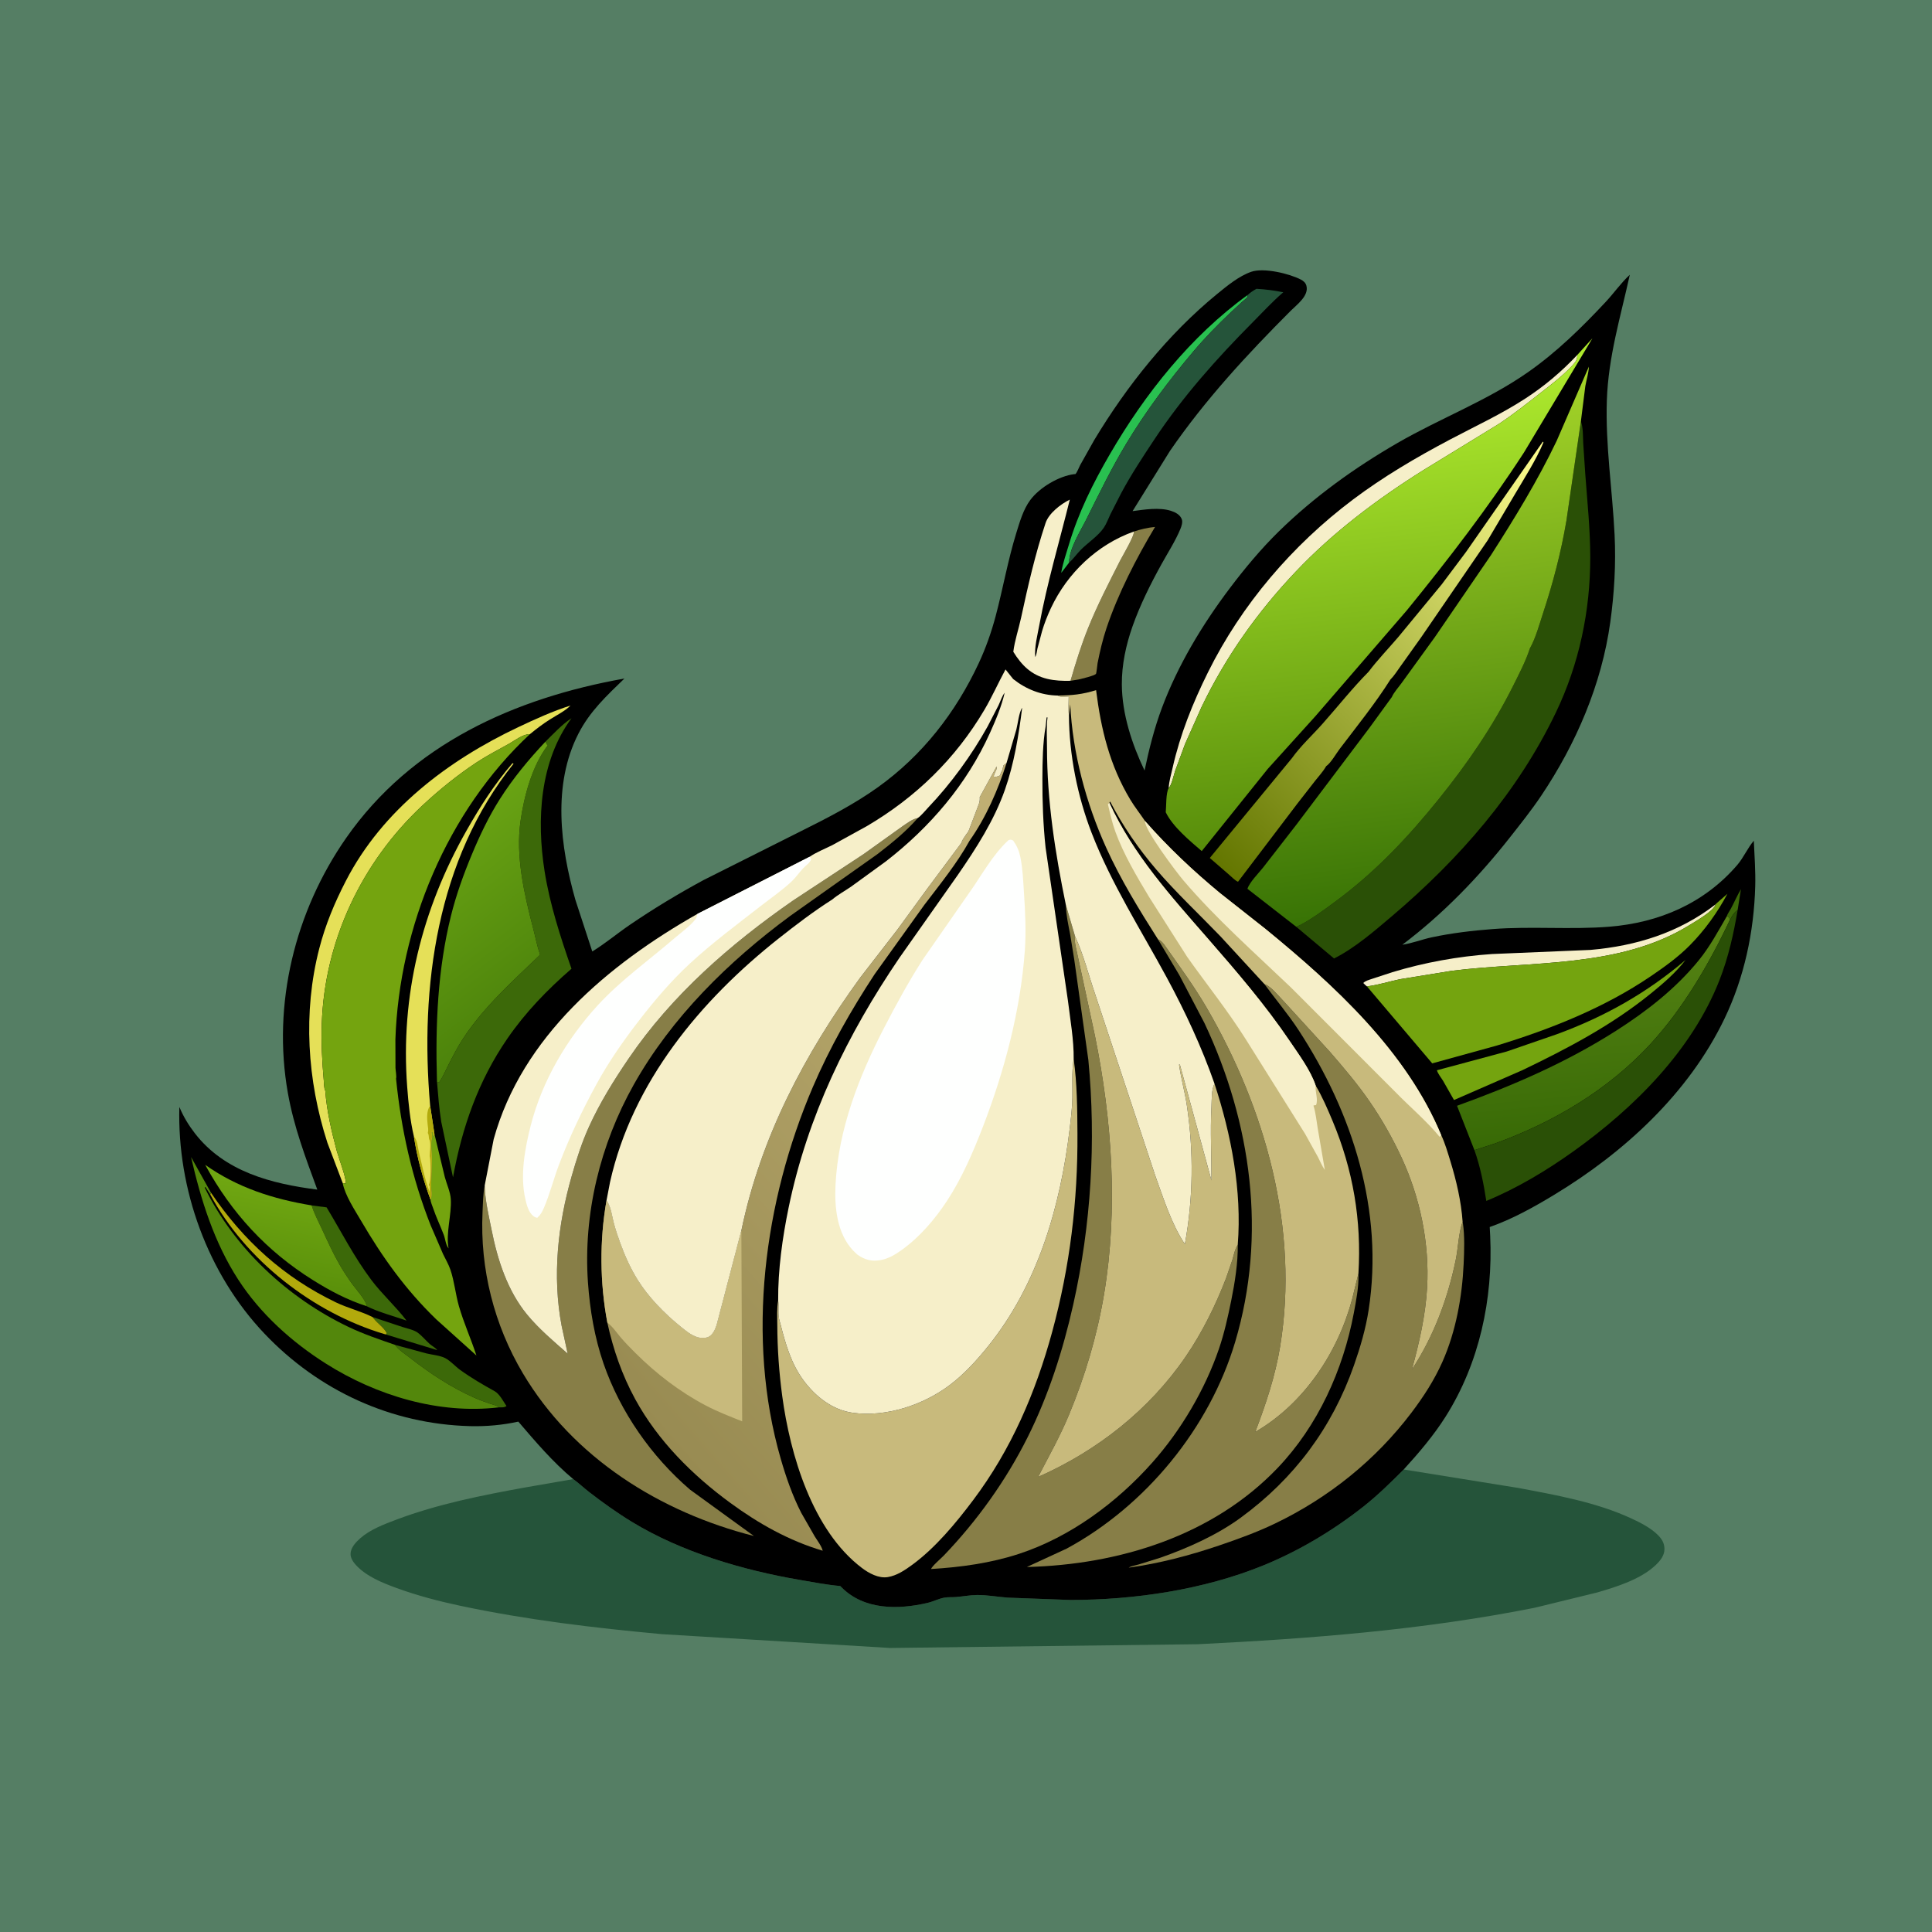 <svg version="1.1" xmlns="http://www.w3.org/2000/svg" style="display: block;" viewBox="0 0 2048 2048" width="1024" height="1024">
<defs>
	<linearGradient id="Gradient1" gradientUnits="userSpaceOnUse" x1="294.628" y1="1363.37" x2="314.337" y2="1259.81">
		<stop class="stop0" offset="0" stop-opacity="1" stop-color="rgb(89,143,10)"/>
		<stop class="stop1" offset="1" stop-opacity="1" stop-color="rgb(112,167,18)"/>
	</linearGradient>
	<linearGradient id="Gradient2" gradientUnits="userSpaceOnUse" x1="1701.75" y1="1203.29" x2="1681.32" y2="985.114">
		<stop class="stop0" offset="0" stop-opacity="1" stop-color="rgb(56,106,6)"/>
		<stop class="stop1" offset="1" stop-opacity="1" stop-color="rgb(88,133,21)"/>
	</linearGradient>
	<linearGradient id="Gradient3" gradientUnits="userSpaceOnUse" x1="1273.33" y1="900.313" x2="1670.64" y2="503.707">
		<stop class="stop0" offset="0" stop-opacity="1" stop-color="rgb(99,118,0)"/>
		<stop class="stop1" offset="1" stop-opacity="1" stop-color="rgb(255,255,145)"/>
	</linearGradient>
	<linearGradient id="Gradient4" gradientUnits="userSpaceOnUse" x1="582.501" y1="1054.95" x2="453.652" y2="884.935">
		<stop class="stop0" offset="0" stop-opacity="1" stop-color="rgb(76,131,11)"/>
		<stop class="stop1" offset="1" stop-opacity="1" stop-color="rgb(106,164,20)"/>
	</linearGradient>
	<linearGradient id="Gradient5" gradientUnits="userSpaceOnUse" x1="667.807" y1="1486.91" x2="1228.4" y2="995.113">
		<stop class="stop0" offset="0" stop-opacity="1" stop-color="rgb(152,139,82)"/>
		<stop class="stop1" offset="1" stop-opacity="1" stop-color="rgb(194,177,117)"/>
	</linearGradient>
	<linearGradient id="Gradient6" gradientUnits="userSpaceOnUse" x1="1541.43" y1="958.919" x2="1469.7" y2="418.299">
		<stop class="stop0" offset="0" stop-opacity="1" stop-color="rgb(56,115,5)"/>
		<stop class="stop1" offset="1" stop-opacity="1" stop-color="rgb(165,213,41)"/>
	</linearGradient>
	<linearGradient id="Gradient7" gradientUnits="userSpaceOnUse" x1="1479.14" y1="874.678" x2="1427.56" y2="418.863">
		<stop class="stop0" offset="0" stop-opacity="1" stop-color="rgb(88,142,11)"/>
		<stop class="stop1" offset="1" stop-opacity="1" stop-color="rgb(173,233,45)"/>
	</linearGradient>
</defs>
<path transform="translate(0,0)" fill="rgb(85,126,100)" d="M -0 -0 L 2048 0 L 2048 2048 L -0 2048 L -0 -0 z"/>
<path transform="translate(0,0)" fill="rgb(37,84,58)" d="M 607.667 1567.91 C 613.443 1572.04 618.769 1577.18 624.426 1581.55 C 639.058 1592.86 654.068 1603.63 669.868 1613.25 C 722.595 1645.36 787.423 1664.45 847.954 1674.78 C 862.084 1677.2 876.412 1679.99 890.693 1681.26 L 891.853 1682.44 C 916.023 1706.84 951.979 1706.39 983.229 1699.14 C 989.185 1697.76 995.076 1694.65 1000.92 1693.59 C 1004.95 1692.85 1009.43 1693.23 1013.54 1692.9 C 1020.79 1692.31 1028.19 1690.88 1035.45 1690.78 C 1046.21 1690.63 1057.46 1692.77 1068.25 1693.56 L 1134.67 1696.04 C 1202.87 1695.98 1276.07 1685.17 1339.4 1659.3 C 1377.32 1643.81 1413.71 1622.02 1445.8 1596.6 C 1460.88 1584.65 1474.4 1571.3 1487.99 1557.71 L 1609.84 1577.35 C 1649.97 1584.92 1692.3 1592.45 1729.56 1609.73 C 1738.77 1614 1749.58 1619.55 1756.86 1626.63 C 1761.45 1631.1 1764.37 1635.51 1764.39 1642.06 C 1764.41 1648.88 1760.02 1654.3 1755.32 1658.83 C 1739.48 1674.08 1713.7 1682.09 1693 1688.11 L 1626.76 1704.31 C 1508.77 1727.78 1389.78 1737.03 1269.79 1742.94 L 943.434 1746.92 L 702 1732.3 C 630.151 1725.7 558.638 1717.21 488 1702.21 C 465.006 1697.33 442.572 1691.46 420.478 1683.4 C 405.346 1677.89 388.377 1671.06 377.268 1658.99 C 374.428 1655.9 371.605 1651.68 371.605 1647.34 C 371.606 1640.75 377.099 1634.85 381.774 1630.72 C 392.392 1621.35 406.924 1615.87 420 1610.94 C 463.828 1594.41 510.854 1585.06 556.841 1576.74 L 607.667 1567.91 z"/>
<path transform="translate(0,0)" fill="rgb(0,0,0)" d="M 607.667 1567.91 C 586.257 1550.13 567.516 1528.1 549.458 1506.98 C 532.84 1510.63 515.434 1512.2 498.426 1511.77 C 414.836 1509.64 337.846 1474.22 280.367 1413.73 C 220.063 1350.27 187.713 1260.36 190.138 1173.43 C 194.349 1183.56 199.933 1192.79 206.658 1201.46 C 238.192 1242.11 287.642 1254.82 336.355 1261.05 C 323.816 1226.94 311.522 1194.55 305.144 1158.58 C 288.449 1064.41 312.614 966.258 366.909 888.332 C 436.222 788.854 545.433 740.038 661.918 719.263 C 643.106 737.499 625.392 753.862 613.207 777.593 C 585.422 831.708 593.921 897.558 609.944 953.913 L 627.84 1008.59 C 641.678 1000.12 654.027 989.678 667.401 980.542 C 692.639 963.303 718.717 947.599 745.572 933.022 L 848.855 881.17 C 876.629 867.352 905.233 852.681 930.5 834.594 C 977.741 800.776 1013.03 755.445 1037.5 703.023 C 1044.94 687.086 1050.94 670.061 1055.45 653.061 C 1063.23 623.726 1068.36 593.985 1077.35 564.903 C 1080.95 553.252 1084.73 540.032 1092.08 530.109 C 1101.95 516.779 1122.47 504.593 1138.87 502.588 C 1139.26 502.541 1139.75 502.718 1140.05 502.459 C 1141.59 501.111 1143.91 495.136 1144.98 493.105 L 1159.99 466.377 C 1194.5 409.037 1238.28 354.099 1290.2 311.641 C 1300.74 303.02 1313.31 292.658 1326.32 288.12 C 1339.52 283.513 1366.7 289.954 1379.06 296.408 C 1381.8 297.838 1384.02 299.814 1384.84 302.868 C 1387.71 313.545 1374.83 322.814 1368.09 329.56 C 1321.73 376.016 1277.47 423.839 1240.17 478.06 L 1200.58 541.805 C 1213.17 540.139 1228.9 537.559 1241.25 541.5 C 1245.83 542.963 1250.74 545.476 1252.66 550.189 C 1253.96 553.4 1252.51 557.689 1251.28 560.671 C 1246 573.481 1237.97 585.838 1231.27 597.98 C 1219.61 619.072 1208.52 641.267 1200.5 664.013 C 1193.6 683.56 1189.06 704.672 1189.19 725.5 C 1189.38 756.86 1199.88 788.759 1213.27 816.794 C 1218.08 794.023 1223.62 771.921 1231.8 750.073 C 1248.72 704.924 1274.51 662.162 1303.46 623.767 C 1319.41 602.609 1336.88 581.616 1355.85 563.08 C 1393.26 526.52 1436.13 495.738 1481.35 469.609 C 1527.07 443.196 1576.46 424.84 1619.93 394.4 C 1650.37 373.086 1676.87 347.052 1702.17 319.983 C 1710.92 310.617 1718.22 299.97 1727.66 291.281 C 1717.82 335.966 1704.89 378.152 1703.33 424.28 C 1701.72 472.191 1709.21 519.331 1711.54 567.01 C 1713.04 597.938 1711.22 628.846 1706.97 659.5 C 1697.84 725.442 1670.75 788.357 1633.75 843.5 C 1623.47 858.831 1611.71 873.548 1600.29 888.048 C 1567.12 930.177 1529.41 969.125 1486.53 1001.46 C 1496.81 999.96 1507.45 995.786 1517.78 993.586 C 1538.9 989.085 1560.66 986.521 1582.18 984.856 C 1623.38 981.669 1664.93 985.64 1705.93 982.348 C 1758.64 978.117 1806.56 957.647 1841.56 916.914 C 1848.33 909.023 1852.35 899.151 1859.11 891.205 C 1859.84 907.265 1861.06 923.523 1860.61 939.598 C 1859.24 988.038 1849.03 1036.15 1827.96 1079.97 C 1789.88 1159.17 1721.51 1221.85 1647.21 1266.72 C 1625.57 1279.79 1603.05 1292.33 1579.16 1300.7 L 1579.67 1310.32 C 1582.69 1377.01 1568.32 1444.87 1532.36 1501.74 C 1519.74 1521.7 1503.9 1540.3 1487.99 1557.71 C 1474.4 1571.3 1460.88 1584.65 1445.8 1596.6 C 1413.71 1622.02 1377.32 1643.81 1339.4 1659.3 C 1276.07 1685.17 1202.87 1695.98 1134.67 1696.04 L 1068.25 1693.56 C 1057.46 1692.77 1046.21 1690.63 1035.45 1690.78 C 1028.19 1690.88 1020.79 1692.31 1013.54 1692.9 C 1009.43 1693.23 1004.95 1692.85 1000.92 1693.59 C 995.076 1694.65 989.185 1697.76 983.229 1699.14 C 951.979 1706.39 916.023 1706.84 891.853 1682.44 L 890.693 1681.26 C 876.412 1679.99 862.084 1677.2 847.954 1674.78 C 787.423 1664.45 722.595 1645.36 669.868 1613.25 C 654.068 1603.63 639.058 1592.86 624.426 1581.55 C 618.769 1577.18 613.443 1572.04 607.667 1567.91 z"/>
<path transform="translate(0,0)" fill="rgb(60,105,9)" d="M 1830.62 971.031 C 1830.71 969.619 1833.83 965.022 1834.62 963.544 C 1838.34 956.633 1841.49 949.276 1845.48 942.549 L 1842.01 964.425 C 1837.94 967.615 1836.27 970.469 1834.01 975 L 1833.79 975.03 C 1832.8 972.476 1833.04 972.203 1830.62 971.031 z"/>
<path transform="translate(0,0)" fill="rgb(60,105,9)" d="M 394.888 1396.12 L 426.663 1406.68 C 431.442 1408.23 438.512 1409.62 442.581 1412.53 C 447.239 1415.86 451.209 1420.81 455.5 1424.66 C 457.509 1426.46 462.151 1429.04 463.456 1431.17 L 409.134 1414.64 L 409.921 1412.95 C 406.473 1406.84 400.39 1402.95 396.023 1397.55 L 394.888 1396.12 z"/>
<path transform="translate(0,0)" fill="rgb(116,164,15)" d="M 456.396 1271.76 L 456.521 1271.46 C 458.382 1267.94 457.062 1261.37 457.055 1257.31 L 457.806 1228 C 457.847 1221.66 456.322 1212.71 457.83 1206.72 C 458.228 1205.14 458.325 1205.79 458.026 1204.26 C 457.719 1202.68 457.585 1201.26 457.492 1199.65 L 458.75 1200.49 L 459.326 1204.97 L 460.571 1202.28 L 471.5 1247.68 C 473.455 1255.07 477.43 1263.61 477.867 1271.19 C 478.829 1287.89 472.437 1307.08 475.5 1323.34 C 472.494 1319.79 472.099 1313.45 470.418 1309.02 C 466.787 1299.43 462.317 1290.24 459.045 1280.5 C 458.29 1278.25 456.407 1274.04 456.396 1271.76 z"/>
<path transform="translate(0,0)" fill="rgb(178,170,12)" d="M 223.796 1264.53 C 257.906 1315.03 300.939 1354.07 356.039 1380.55 C 368.599 1386.58 382.652 1389.96 394.888 1396.12 L 396.023 1397.55 C 400.39 1402.95 406.473 1406.84 409.921 1412.95 L 409.134 1414.64 L 407.147 1414.07 C 332.035 1391.59 260.162 1335.8 222.836 1266.14 L 223.796 1264.53 z"/>
<path transform="translate(0,0)" fill="rgb(60,105,9)" d="M 418.781 1425.63 L 451.974 1434.66 C 458.006 1436.13 466.716 1436.87 472.121 1439.74 C 477.642 1442.67 482.6 1448.44 487.76 1452.16 C 499.283 1460.48 511.905 1467.87 524.35 1474.73 C 529.511 1477.57 533.656 1485.65 536.897 1490.5 C 534.211 1492.27 532.107 1491.8 528.933 1491.85 C 526.677 1489.77 522.908 1489.13 520 1488.16 C 514.151 1486.21 508.368 1484.07 502.731 1481.57 C 477.769 1470.48 455.75 1455.83 434.278 1439.09 C 428.977 1434.96 422.689 1431.15 418.781 1425.63 z"/>
<path transform="translate(0,0)" fill="rgb(60,105,9)" d="M 330.339 1277.78 L 346.221 1279.87 C 361.95 1305.9 375.279 1332.41 393.69 1356.87 C 405.172 1372.12 419.559 1384.89 430.973 1399.92 C 417.336 1395.06 401.512 1391.08 388.676 1384.62 C 388.313 1378.52 377.233 1366.44 373.465 1361.25 C 368.615 1354.58 364.08 1347.67 359.947 1340.52 C 352.917 1328.36 347.203 1315.68 341.306 1302.96 C 337.516 1294.78 332.999 1286.35 330.339 1277.78 z"/>
<path transform="translate(0,0)" fill="rgb(41,192,80)" d="M 1322.62 312.66 C 1322.44 313.454 1322.46 314.317 1322.09 315.041 C 1321.44 316.296 1318.1 318.647 1316.98 319.677 L 1304.51 331.224 C 1290.69 344.307 1277.32 358.003 1265.03 372.534 C 1239.08 403.218 1214.34 436.266 1193.62 470.742 C 1178.14 496.499 1164.98 523.586 1151.6 550.463 C 1145.26 563.184 1133.25 581.774 1133.34 596.319 L 1124.99 607.224 L 1125.15 606.041 C 1126.78 596.619 1130.18 587.018 1132.91 577.827 C 1143.16 543.362 1158.55 512.362 1176.56 481.375 C 1213.69 417.482 1262.32 356.227 1322.62 312.66 z"/>
<path transform="translate(0,0)" fill="rgb(135,126,71)" d="M 1201.89 563.465 C 1209.04 561.086 1216.89 559.268 1224.4 558.569 C 1204.57 591.678 1185.07 629.441 1172.85 666.064 C 1168.87 677.993 1165.9 690.611 1163.48 702.944 C 1163.19 704.426 1162.34 713.666 1161.76 714.325 C 1159.91 716.445 1146.69 719.441 1143.39 720.265 L 1134.8 721.674 C 1140.37 702.394 1146.14 683.747 1153.7 665.102 C 1163.44 641.063 1175.59 617.553 1187.29 594.426 C 1189.56 589.946 1203 567.386 1201.89 563.465 z"/>
<path transform="translate(0,0)" fill="rgb(246,239,201)" d="M 1818.61 958.656 C 1816.95 965.574 1796.89 976.969 1790.28 981.037 C 1716.18 1026.59 1622.33 1018.6 1539 1029.09 L 1484.22 1037.96 C 1472.66 1040.4 1460.66 1044.21 1448.99 1045.6 C 1447.52 1044.47 1446.4 1043.34 1445.13 1042 C 1447.64 1039.57 1450.92 1038.86 1454.17 1037.7 L 1476.02 1030.54 C 1510.22 1020.2 1545.8 1013.77 1581.44 1011.32 L 1686 1006.94 C 1734.71 1002.69 1779.58 988.715 1818.61 958.656 z"/>
<path transform="translate(0,0)" fill="rgb(116,164,15)" d="M 1597.32 1114.6 L 1650.3 1096.32 C 1701.02 1077.71 1745.49 1052.71 1786.73 1017.63 C 1776.51 1031.04 1762.89 1042.68 1749.85 1053.25 C 1708.29 1086.93 1661.76 1111.38 1613.79 1134.44 L 1541.3 1166.07 L 1529.56 1145.46 C 1527.43 1142.05 1524.33 1138.31 1523.17 1134.53 L 1597.32 1114.6 z"/>
<path transform="translate(0,0)" fill="rgb(229,224,88)" d="M 438.774 1204.8 C 434.709 1187.59 432.946 1169.53 431.624 1151.91 C 424.383 1055.42 447.155 964.037 494.647 880.236 C 509.023 854.871 524.202 831.208 543.255 809.033 L 544.438 809.5 C 462.988 910.933 444.942 1045.98 455.979 1172.11 L 460.571 1202.28 L 459.326 1204.97 L 458.75 1200.49 L 457.492 1199.65 C 457.585 1201.26 457.719 1202.68 458.026 1204.26 C 458.325 1205.79 458.228 1205.14 457.83 1206.72 C 456.322 1212.71 457.847 1221.66 457.806 1228 L 457.055 1257.31 C 457.062 1261.37 458.382 1267.94 456.521 1271.46 L 456.396 1271.76 C 448.716 1250.97 442.019 1226.77 438.774 1204.8 z"/>
<path transform="translate(0,0)" fill="rgb(178,170,12)" d="M 455.979 1172.11 L 460.571 1202.28 L 459.326 1204.97 L 458.75 1200.49 L 457.492 1199.65 C 457.585 1201.26 457.719 1202.68 458.026 1204.26 C 458.325 1205.79 458.228 1205.14 457.83 1206.72 C 456.322 1212.71 457.847 1221.66 457.806 1228 L 457.055 1257.31 C 457.062 1261.37 458.382 1267.94 456.521 1271.46 L 456.396 1271.76 C 448.716 1250.97 442.019 1226.77 438.774 1204.8 C 442.684 1208.9 442.77 1216.42 444.153 1221.84 C 447.559 1235.2 450.317 1250.81 455.5 1263.51 L 455.51 1257.5 L 454.51 1256 C 457.072 1252.14 456.573 1231.93 455.737 1226.81 L 455.51 1225.5 C 455.51 1220.58 456.848 1213.83 455.51 1209 L 454.826 1207.34 C 454.388 1205.46 454.755 1203.92 453.99 1202.01 L 453.51 1201 C 454.362 1197.65 453.68 1195.31 453.313 1192 C 452.637 1185.88 451.968 1177.13 455.979 1172.11 z"/>
<path transform="translate(0,0)" fill="url(#Gradient1)" d="M 388.676 1384.62 C 368.043 1377.97 350.073 1368.44 331.789 1357 C 282.564 1326.2 245.369 1285.83 217.524 1234.78 C 251.736 1258.95 289.374 1270.97 330.339 1277.78 C 332.999 1286.35 337.516 1294.78 341.306 1302.96 C 347.203 1315.68 352.917 1328.36 359.947 1340.52 C 364.08 1347.67 368.615 1354.58 373.465 1361.25 C 377.233 1366.44 388.313 1378.52 388.676 1384.62 z"/>
<path transform="translate(0,0)" fill="rgb(246,239,201)" d="M 1671.95 376.304 C 1672.23 381.321 1669.85 384.084 1666.46 387.758 C 1656.86 398.187 1643.85 408.045 1632.62 416.794 C 1618.19 428.029 1603.8 439.54 1588.5 449.57 L 1508.37 498.65 C 1459.53 529.31 1413.09 564.224 1373.34 606.178 C 1332.79 648.988 1299.35 696.111 1273.8 749.26 L 1256.27 788.505 L 1245.76 816.967 C 1244.25 821.4 1242.13 832.249 1238.85 835.301 C 1239.24 828.312 1241.46 820.802 1243 813.961 C 1250.95 778.603 1264.4 745.166 1280.44 712.792 C 1316.1 640.832 1369.99 577.871 1434.11 529.63 C 1466.42 505.317 1501.21 484.892 1536.92 466.008 C 1563.73 451.827 1591.34 439.089 1616.83 422.526 C 1637.32 409.206 1655.21 394.026 1671.95 376.304 z"/>
<path transform="translate(0,0)" fill="rgb(37,84,58)" d="M 1322.62 312.66 C 1325.52 309.964 1328.44 308.087 1331.89 306.162 C 1341.71 306.713 1350.72 307.864 1360.34 309.833 L 1359.38 310.65 C 1348.41 320.17 1338.35 331.119 1328.11 341.424 C 1290.04 379.737 1253.8 420.349 1223.91 465.472 C 1211.59 484.075 1199.12 502.922 1188.58 522.601 L 1177.15 545 C 1174.87 549.721 1172.95 555.174 1170.02 559.5 C 1164.17 568.137 1153.04 575.383 1145.59 582.936 C 1141.43 587.161 1137.79 592.52 1133.34 596.319 C 1133.25 581.774 1145.26 563.184 1151.6 550.463 C 1164.98 523.586 1178.14 496.499 1193.62 470.742 C 1214.34 436.266 1239.08 403.218 1265.03 372.534 C 1277.32 358.003 1290.69 344.307 1304.51 331.224 L 1316.98 319.677 C 1318.1 318.647 1321.44 316.296 1322.09 315.041 C 1322.46 314.317 1322.44 313.454 1322.62 312.66 z"/>
<path transform="translate(0,0)" fill="rgb(229,224,88)" d="M 363.263 1254.09 L 347.045 1211.32 C 325.674 1145.28 320.993 1073.12 338.405 1005.58 C 344.964 980.129 354.703 956.891 366.717 933.623 C 405.457 858.594 474.695 806.124 549.714 770.649 C 567.563 762.209 585.981 753.836 604.806 747.871 C 598.954 753.801 589.928 758.181 582.87 762.675 C 575.438 767.406 568.544 772.661 561.726 778.231 C 554.633 777.98 545.879 784.852 539.67 788.36 C 528.35 794.755 516.721 800.638 505.832 807.779 C 485.522 821.098 465.593 837.218 447.832 853.804 C 383.582 913.8 344.007 997.125 341.1 1085.27 C 340.444 1105.14 341.374 1124.68 343.148 1144.46 C 343.366 1146.89 343.491 1154.67 344.782 1156.11 C 346.359 1177.57 351.527 1199.68 357.105 1220.44 C 358.793 1226.73 367.481 1249.62 366.5 1254.64 L 363.263 1254.09 z"/>
<path transform="translate(0,0)" fill="rgb(246,239,201)" d="M 1134.8 721.674 C 1126.8 721.925 1117.95 721.506 1110.16 719.633 C 1093.23 715.564 1082.92 705.127 1074.15 690.902 C 1075.66 678.757 1079.76 667.034 1082.34 655.08 C 1089.7 620.985 1097.32 587.593 1108.34 554.446 C 1111.81 544.02 1124.43 534.345 1134.04 529.613 C 1123.01 574.181 1110.01 617.646 1101.66 662.929 C 1099.73 673.403 1096.41 685.916 1097.39 696.5 C 1098.81 694.161 1099.13 690.124 1099.76 687.406 L 1104.56 669.289 C 1107.02 660.915 1110.36 652.417 1114.07 644.52 C 1131.53 607.377 1163.1 577.252 1201.89 563.465 C 1203 567.386 1189.56 589.946 1187.29 594.426 C 1175.59 617.553 1163.44 641.063 1153.7 665.102 C 1146.14 683.747 1140.37 702.394 1134.8 721.674 z"/>
<path transform="translate(0,0)" fill="url(#Gradient2)" d="M 1830.62 971.031 C 1833.04 972.203 1832.8 972.476 1833.79 975.03 C 1812.12 1021.23 1784.23 1068.94 1749.59 1106.63 C 1704.89 1155.27 1646.5 1189.79 1584.78 1212.13 L 1562.94 1219.18 L 1544.51 1172.17 C 1603.45 1150.87 1659.99 1126.54 1712.96 1092.74 C 1745.49 1071.98 1776.06 1048.22 1800.59 1018.18 C 1812.45 1003.64 1821.24 987.205 1830.62 971.031 z"/>
<path transform="translate(0,0)" fill="url(#Gradient3)" d="M 1450.74 712.106 C 1460.34 699.384 1471.6 687.737 1481.97 675.61 L 1528.4 619.321 L 1554.23 584.849 L 1635.5 468.139 L 1636.11 469 C 1628.21 487.908 1616.08 506.488 1605.7 524.18 L 1576.96 572.797 L 1506.63 675.356 L 1484.59 706.297 C 1481.21 710.927 1477.88 716.376 1473.84 720.412 C 1457.73 745.851 1438.37 769.843 1420.17 793.821 C 1416.55 798.59 1410.57 809.049 1405.79 812.185 C 1402.72 817.627 1398.04 822.686 1394.16 827.607 L 1375.14 852.019 L 1312.35 934.706 C 1309.13 933.344 1305.88 929.807 1303.18 927.508 L 1282.42 909.499 L 1369.48 803.71 C 1378.59 790.893 1391.45 779.063 1401.96 767.222 C 1418.13 748.982 1433.61 729.412 1450.74 712.106 z"/>
<path transform="translate(0,0)" fill="rgb(83,135,12)" d="M 528.933 1491.85 C 465.228 1499.43 399.109 1479.38 345.594 1445.56 C 309.283 1422.61 276.03 1392.69 252.559 1356.48 C 227.019 1317.07 212.885 1271.94 202.548 1226.55 L 223.796 1264.53 L 222.836 1266.14 L 217.662 1258.14 L 217.071 1259 C 248.423 1323.27 305.295 1375.97 369.495 1406.63 C 385.485 1414.26 402.067 1419.85 418.781 1425.63 C 422.689 1431.15 428.977 1434.96 434.278 1439.09 C 455.75 1455.83 477.769 1470.48 502.731 1481.57 C 508.368 1484.07 514.151 1486.21 520 1488.16 C 522.908 1489.13 526.677 1489.77 528.933 1491.85 z"/>
<path transform="translate(0,0)" fill="rgb(42,80,6)" d="M 1833.79 975.03 L 1834.01 975 C 1836.27 970.469 1837.94 967.615 1842.01 964.425 C 1837.8 989.748 1832.09 1015.16 1822.68 1039.11 C 1793.47 1113.46 1732.33 1174.31 1668.46 1220.06 C 1639.69 1240.66 1608.29 1259.54 1575.54 1273.06 C 1572.76 1254.88 1569.12 1236.54 1562.94 1219.18 L 1584.78 1212.13 C 1646.5 1189.79 1704.89 1155.27 1749.59 1106.63 C 1784.23 1068.94 1812.12 1021.23 1833.79 975.03 z"/>
<path transform="translate(0,0)" fill="rgb(60,105,9)" d="M 578.169 786.214 C 586.461 778.047 596.06 767.64 605.801 761.375 C 572.137 807.009 568.663 869.085 577.279 923.5 C 582.868 958.798 594.093 993.235 605.797 1026.89 C 580.215 1049.12 557.082 1072.97 537.8 1100.99 C 507.102 1145.61 489.746 1195.13 480.209 1248.07 L 467.759 1189.27 C 465.48 1175.24 464.46 1161.04 463.242 1146.89 L 463.929 1146.89 L 465.5 1147.25 C 469.229 1142.16 471.662 1136.16 474.5 1130.54 C 479.684 1120.28 484.941 1109.97 491.262 1100.35 C 513.122 1067.09 543.979 1039.52 572.518 1012.09 C 569.322 1002.67 567.397 992.617 564.884 982.979 C 555.633 947.489 546.538 907.571 551.716 870.727 C 555.453 844.131 564.065 811.766 580.573 790.139 C 579.259 788.644 579.689 789.325 578.787 787.511 L 578.169 786.214 z"/>
<path transform="translate(0,0)" fill="url(#Gradient4)" d="M 578.169 786.214 L 578.787 787.511 C 579.689 789.325 579.259 788.644 580.573 790.139 C 564.065 811.766 555.453 844.131 551.716 870.727 C 546.538 907.571 555.633 947.489 564.884 982.979 C 567.397 992.617 569.322 1002.67 572.518 1012.09 C 543.979 1039.52 513.122 1067.09 491.262 1100.35 C 484.941 1109.97 479.684 1120.28 474.5 1130.54 C 471.662 1136.16 469.229 1142.16 465.5 1147.25 L 463.929 1146.89 L 463.242 1146.89 L 463.155 1144.16 C 461.465 1086.19 463.991 1027.51 477.994 971 C 483.561 948.535 491.379 926.875 500.283 905.545 C 508.644 885.515 518.053 865.699 529.687 847.341 C 543.729 825.184 560.216 805.279 578.169 786.214 z"/>
<path transform="translate(0,0)" fill="rgb(116,164,15)" d="M 1818.61 958.656 L 1819.74 957.435 L 1831.12 947.491 C 1820.73 967.088 1807.09 986.045 1791.5 1001.85 C 1778.99 1014.52 1764.6 1024.86 1749.92 1034.83 C 1700.56 1068.35 1643.79 1090.9 1586.96 1108.26 L 1518.23 1127.22 L 1448.99 1045.6 C 1460.66 1044.21 1472.66 1040.4 1484.22 1037.96 L 1539 1029.09 C 1622.33 1018.6 1716.18 1026.59 1790.28 981.037 C 1796.89 976.969 1816.95 965.574 1818.61 958.656 z"/>
<path transform="translate(0,0)" fill="rgb(42,80,6)" d="M 1621.72 687.413 C 1627.94 676.367 1631.85 661.648 1635.83 649.584 C 1646.31 617.815 1654.81 585.205 1660.42 552.213 L 1675.82 446.521 C 1678.34 453.704 1677.89 462.431 1678.29 469.985 L 1680.45 502.5 C 1682.6 531.611 1685.71 561.336 1685.75 590.5 C 1685.82 647.489 1673.99 703.814 1649.3 755.275 C 1608.66 840.016 1546.84 910.542 1475.67 971.031 C 1457.19 986.736 1435.92 1005.14 1414.14 1016.03 L 1374.07 982.433 L 1379 980.209 C 1391.7 973.423 1403.52 964.527 1415.1 956.013 C 1457.62 924.729 1492.52 887.639 1525.5 846.652 C 1555.48 809.398 1582.52 770.026 1603.91 727.18 C 1610.29 714.4 1617.31 700.991 1621.72 687.413 z"/>
<path transform="translate(0,0)" fill="rgb(135,126,71)" d="M 513.835 1256.48 L 513.935 1260.44 C 514.703 1274.46 518.324 1289.72 521.056 1303.54 C 527.325 1335.24 537.821 1368 558.619 1393.36 C 571.112 1408.6 586.984 1421.96 601.773 1434.95 L 595.353 1405.46 C 585.342 1352.63 591.304 1298.32 605.943 1247 C 611.05 1229.1 616.665 1211.32 624.377 1194.34 C 635.959 1168.86 650.667 1145.22 666.388 1122.12 C 712.224 1054.76 774.214 1000.74 840.805 954.5 L 915.441 905.415 L 958 874.954 C 962.762 871.872 967.157 868.265 972.831 867.187 C 960.51 881.469 945.163 893.784 930.312 905.272 L 837.716 970.858 C 772.34 1019.06 711.91 1078.46 671.805 1149.78 C 636.191 1213.12 618.127 1286.93 623.266 1359.63 C 625.314 1388.61 630.297 1418.01 639.8 1445.51 C 657.427 1496.53 690.596 1544.07 731.521 1579.12 L 799.18 1628.23 C 699.77 1603.02 607.534 1545.34 554.326 1455.87 C 523.734 1404.42 508.736 1345 511.5 1285.16 C 511.935 1275.75 512.019 1265.71 513.835 1256.48 z"/>
<path transform="translate(0,0)" fill="rgb(135,126,71)" d="M 1129.88 959.39 L 1139.67 992.753 C 1138.68 999.081 1140.6 1004.37 1141.81 1010.47 L 1148.84 1042.96 L 1160.69 1098 C 1178.79 1187.18 1185.39 1281.84 1170.32 1372.04 C 1163.02 1415.74 1150.14 1459.02 1133.1 1499.91 C 1123.57 1522.79 1111.8 1543.73 1100.4 1565.64 C 1163.11 1537.94 1218.38 1494.51 1257.18 1437.63 C 1274.57 1412.14 1288.62 1383.65 1299.71 1354.86 L 1306.4 1335.4 C 1308.04 1329.86 1308.93 1324.41 1312.07 1319.46 C 1312.33 1338.85 1309 1359.54 1305.18 1378.46 C 1301.68 1395.74 1297.82 1413.2 1292.11 1429.9 C 1277.39 1472.97 1251.89 1516.13 1221.64 1550.21 C 1183.83 1592.83 1134.45 1629.39 1080.02 1647.2 C 1050.08 1656.99 1018.4 1661.34 987.053 1663.22 C 987.514 1660.52 997.84 1651.68 1000.2 1649.22 C 1035.78 1612.14 1066.35 1569.49 1089.34 1523.51 C 1111.54 1479.13 1126.86 1431.12 1137.7 1382.79 C 1156.64 1298.32 1161.97 1209.89 1153.71 1123.7 L 1138.72 1017 L 1134.37 990.299 C 1132.38 979.836 1130.11 970.086 1129.88 959.39 z"/>
<path transform="translate(0,0)" fill="rgb(135,126,71)" d="M 1340.29 1043.13 C 1347.68 1045.84 1354.56 1055.07 1360.09 1060.64 L 1409.59 1114.77 C 1424.59 1132.08 1439.12 1149.12 1452.12 1168.05 C 1464.94 1186.69 1476 1206.23 1485.55 1226.75 C 1505.37 1269.34 1515.46 1317.92 1512.8 1364.88 C 1511.13 1394.31 1504.44 1423.45 1496.65 1451.79 C 1519.74 1416.57 1534.5 1377.08 1543.05 1336 C 1545.79 1322.83 1546 1307.55 1550.43 1295.04 L 1550.74 1296.65 C 1552.74 1310.24 1552.15 1326.17 1551.52 1339.89 C 1549.93 1374.73 1543.29 1411.42 1529.09 1443.44 C 1520.39 1463.05 1508.95 1480.68 1496.03 1497.73 C 1457.97 1547.93 1408.46 1587.63 1351.69 1614.95 C 1332.5 1624.19 1312.31 1631.48 1292.15 1638.33 C 1261.53 1648.73 1228.53 1657.44 1196.45 1661.79 C 1198.95 1660.05 1204.04 1659.27 1207.06 1658.39 L 1230.16 1651.19 C 1259.23 1640.98 1290.12 1627.15 1315 1608.97 C 1371.91 1567.39 1412.06 1513.53 1435.33 1447.12 C 1441.98 1428.11 1447.76 1408.47 1450.83 1388.52 C 1467.01 1283.49 1433.89 1179.8 1376.63 1092.09 C 1365.4 1074.88 1352.37 1059.65 1340.29 1043.13 z"/>
<path transform="translate(0,0)" fill="rgb(135,126,71)" d="M 1227.52 995.731 C 1231.82 997.848 1233.29 1000.15 1236 1004 C 1250.84 1025.11 1266.13 1045.9 1279.12 1068.24 C 1341.51 1175.54 1377.33 1303.14 1356.99 1427.37 C 1351.89 1458.52 1341.86 1488.48 1330.64 1517.9 C 1382.13 1488.06 1418.17 1433.88 1433.36 1377.02 L 1440 1349.89 L 1440.05 1351.41 C 1440.32 1364.68 1437.53 1378.98 1435.08 1392 C 1423.68 1452.38 1397.01 1511.43 1354.3 1556.13 C 1285.49 1628.16 1185.99 1658.66 1088.46 1661.09 L 1130.75 1641.57 C 1214.44 1596.27 1282.12 1513.84 1309.33 1422.5 C 1343.02 1309.44 1326.67 1190.16 1276.74 1084.44 L 1250.13 1033.63 L 1227.52 995.731 z"/>
<path transform="translate(0,0)" fill="rgb(200,186,124)" d="M 1139.67 992.753 C 1148.57 1011.67 1153.87 1033.44 1160.72 1053.3 L 1224.51 1245.93 C 1233.22 1269.94 1241.75 1297.56 1256.01 1318.83 C 1264.91 1270.09 1265.47 1220.68 1258.1 1171.63 C 1255.93 1157.18 1251.84 1142.8 1249.85 1128.5 L 1250.72 1128.5 L 1284.2 1251.31 C 1284.32 1225.06 1282.8 1199.53 1284.2 1173.2 C 1284.62 1165.45 1283.93 1155.71 1287.42 1148.74 C 1305.21 1202.77 1316.59 1262.28 1312.07 1319.46 C 1308.93 1324.41 1308.04 1329.86 1306.4 1335.4 L 1299.71 1354.86 C 1288.62 1383.65 1274.57 1412.14 1257.18 1437.63 C 1218.38 1494.51 1163.11 1537.94 1100.4 1565.64 C 1111.8 1543.73 1123.57 1522.79 1133.1 1499.91 C 1150.14 1459.02 1163.02 1415.74 1170.32 1372.04 C 1185.39 1281.84 1178.79 1187.18 1160.69 1098 L 1148.84 1042.96 L 1141.81 1010.47 C 1140.6 1004.37 1138.68 999.081 1139.67 992.753 z"/>
<path transform="translate(0,0)" fill="rgb(116,164,15)" d="M 344.782 1156.11 C 343.491 1154.67 343.366 1146.89 343.148 1144.46 C 341.374 1124.68 340.444 1105.14 341.1 1085.27 C 344.007 997.125 383.582 913.8 447.832 853.804 C 465.593 837.218 485.522 821.098 505.832 807.779 C 516.721 800.638 528.35 794.755 539.67 788.36 C 545.879 784.852 554.633 777.98 561.726 778.231 C 474.006 859.973 423.151 982.57 419.133 1101.86 L 419.221 1132 C 419.332 1135 420.547 1140.78 419.835 1143.45 C 425.22 1197.18 436.647 1248.34 456.402 1298.65 L 469.641 1329.31 C 472.226 1334.71 475.474 1340.16 477.416 1345.82 C 481.594 1358 482.882 1372.05 486.5 1384.64 C 491.633 1402.49 499.314 1419.29 505.02 1436.9 L 462.438 1398.56 C 430.047 1367.29 405.262 1332.62 382.63 1293.89 C 375.908 1282.39 365.767 1267.16 363.263 1254.09 L 366.5 1254.64 C 367.481 1249.62 358.793 1226.73 357.105 1220.44 C 351.527 1199.68 346.359 1177.57 344.782 1156.11 z"/>
<path transform="translate(0,0)" fill="url(#Gradient5)" d="M 1038.55 845.013 L 1056.44 812.5 C 1057.6 815.329 1053.49 819.662 1053.44 823.294 C 1056.11 823.834 1057.57 822.996 1060.01 822.005 C 1060.61 820.188 1061.18 818.481 1062.2 816.844 L 1062.76 816 L 1062.51 814.5 L 1063.76 813 L 1063.51 811.5 L 1066.99 808.753 C 1058.09 837.2 1045.01 866.823 1027.74 891.259 C 1014.65 915.006 996.316 937.541 979.868 959.17 L 927.128 1032.73 C 902.221 1070.71 879.465 1110.62 861.59 1152.42 C 809.762 1273.62 790.663 1418.32 827.583 1546.29 C 833.239 1565.89 840.036 1585.51 849.361 1603.7 L 863.647 1628.64 C 866.412 1633.13 870.824 1638.73 872.124 1643.84 C 836.177 1633.16 804.268 1615.16 774.129 1593.1 C 733.932 1563.67 697.391 1527.23 673.371 1483.22 C 659.438 1457.7 649.95 1430.41 643.817 1402.06 C 635.865 1359.97 635.478 1314.8 642.939 1272.51 L 643.487 1273.36 C 647.736 1280.14 648.503 1288.24 650.464 1295.87 C 652.439 1303.55 654.969 1310.98 657.697 1318.42 C 662.633 1331.87 668.768 1345.41 676.431 1357.52 C 687.647 1375.25 703.819 1391.82 720 1405.06 C 725.953 1409.93 732.427 1415.57 739.969 1417.72 C 742.735 1418.5 748.348 1418.54 750.914 1417.27 C 755.324 1415.08 757.653 1410.36 759.172 1406 L 759.642 1404.7 L 785.883 1304.39 C 806.582 1205.05 852.871 1117.49 912.084 1036 L 951.5 985.112 L 982.556 942.537 L 1019.49 893.003 L 1019.35 892.628 C 1019.98 891.141 1020.6 889.876 1021.5 888.523 L 1022.55 887 L 1024.56 884 C 1025.65 882.547 1026.44 881.83 1027.06 880.068 L 1035.46 857.97 C 1037.16 853.238 1039.06 850.212 1038.55 845.013 z"/>
<path transform="translate(0,0)" fill="rgb(200,186,124)" d="M 642.939 1272.51 L 643.487 1273.36 C 647.736 1280.14 648.503 1288.24 650.464 1295.87 C 652.439 1303.55 654.969 1310.98 657.697 1318.42 C 662.633 1331.87 668.768 1345.41 676.431 1357.52 C 687.647 1375.25 703.819 1391.82 720 1405.06 C 725.953 1409.93 732.427 1415.57 739.969 1417.72 C 742.735 1418.5 748.348 1418.54 750.914 1417.27 C 755.324 1415.08 757.653 1410.36 759.172 1406 L 759.642 1404.7 L 785.883 1304.39 L 786.741 1506.68 C 773.738 1501.5 760.634 1496.46 748.228 1489.94 C 720.678 1475.47 695.484 1456.1 673.504 1434.16 C 668.133 1428.8 662.789 1423.43 657.895 1417.62 C 653.655 1412.6 649.136 1405.91 643.817 1402.06 C 635.865 1359.97 635.478 1314.8 642.939 1272.51 z"/>
<path transform="translate(0,0)" fill="rgb(200,186,124)" d="M 1138.14 1122.71 C 1141.8 1148.47 1141.98 1175.68 1142.14 1201.7 C 1142.58 1272.95 1134.15 1342.77 1115.41 1411.64 C 1097.84 1476.2 1071.9 1536.67 1031.45 1590.38 C 1013.07 1614.79 991.509 1640.85 966.749 1658.94 C 959.117 1664.51 950.699 1670.16 941.2 1671.76 C 931.469 1673.4 921.09 1667.74 913.59 1662.05 C 861.261 1622.4 837.546 1542.19 829.176 1479.73 C 825.847 1454.89 824.078 1429.87 823.972 1404.8 C 823.936 1396.32 823.394 1386.98 824.887 1378.62 C 825.973 1386.17 824.16 1393.32 826.538 1400.85 L 827.553 1404.37 C 832.718 1424.94 838.884 1445.79 851.618 1463.08 C 864.266 1480.25 882.379 1494.65 904 1497.63 C 939.169 1502.46 978.572 1489.43 1006.57 1468.35 C 1022.08 1456.68 1035.19 1442.24 1047.34 1427.19 C 1100.17 1361.74 1124.14 1278.59 1133.94 1196.26 C 1135.22 1185.48 1136.57 1174.55 1136.77 1163.7 C 1136.99 1150.68 1136 1137.09 1137.9 1124.23 L 1138.14 1122.71 z"/>
<path transform="translate(0,0)" fill="url(#Gradient6)" d="M 1475.42 738.872 C 1477.47 734.008 1482.72 728.3 1485.85 723.912 L 1520.96 675.446 L 1580.34 588.698 C 1605.44 549.56 1630.16 509.223 1650.19 467.215 L 1684.27 388.673 C 1684.07 395.311 1681.63 402.746 1680.5 409.357 L 1675.82 446.521 L 1660.42 552.213 C 1654.81 585.205 1646.31 617.815 1635.83 649.584 C 1631.85 661.648 1627.94 676.367 1621.72 687.413 C 1617.31 700.991 1610.29 714.4 1603.91 727.18 C 1582.52 770.026 1555.48 809.398 1525.5 846.652 C 1492.52 887.639 1457.62 924.729 1415.1 956.013 C 1403.52 964.527 1391.7 973.423 1379 980.209 L 1374.07 982.433 L 1322.35 942.17 C 1324.63 935.079 1334.14 925.693 1339.01 919.534 L 1374.14 874.287 L 1451.75 771.435 L 1475.42 738.872 z"/>
<path transform="translate(0,0)" fill="url(#Gradient7)" d="M 1671.95 376.304 L 1688.03 358.615 L 1615.63 479.403 C 1577.87 537.685 1535.22 593.084 1491.39 646.898 L 1394.42 759.138 L 1343.85 815.088 L 1273.9 902.189 C 1261.04 891.108 1243.2 876.412 1235.75 861.058 C 1236.37 854.422 1235.82 840.636 1238.85 835.301 C 1242.13 832.249 1244.25 821.4 1245.76 816.967 L 1256.27 788.505 L 1273.8 749.26 C 1299.35 696.111 1332.79 648.988 1373.34 606.178 C 1413.09 564.224 1459.53 529.31 1508.37 498.65 L 1588.5 449.57 C 1603.8 439.54 1618.19 428.029 1632.62 416.794 C 1643.85 408.045 1656.86 398.187 1666.46 387.758 C 1669.85 384.084 1672.23 381.321 1671.95 376.304 z"/>
<path transform="translate(0,0)" fill="rgb(200,186,124)" d="M 1121.25 737.311 C 1136.04 737.239 1147.67 736.069 1161.89 731.566 C 1167.15 773.242 1176.28 811.194 1198.14 847.619 C 1202.86 855.476 1208.61 862.624 1213.69 870.233 C 1238.11 898.038 1264.68 923.081 1293.17 946.642 L 1341.73 984.947 C 1414.59 1044.58 1490.92 1114.49 1527.71 1203.22 C 1531.84 1211.89 1534.58 1221.56 1537.41 1230.72 C 1543.76 1251.28 1548.93 1273.51 1550.43 1295.04 C 1546 1307.55 1545.79 1322.83 1543.05 1336 C 1534.5 1377.08 1519.74 1416.57 1496.65 1451.79 C 1504.44 1423.45 1511.13 1394.31 1512.8 1364.88 C 1515.46 1317.92 1505.37 1269.34 1485.55 1226.75 C 1476 1206.23 1464.94 1186.69 1452.12 1168.05 C 1439.12 1149.12 1424.59 1132.08 1409.59 1114.77 L 1360.09 1060.64 C 1354.56 1055.07 1347.68 1045.84 1340.29 1043.13 L 1293.73 992.561 C 1271.11 969.051 1246.88 946.439 1225.65 921.679 C 1206.94 899.855 1189.89 875.15 1176.78 849.58 L 1176.02 851.112 C 1201.34 906.125 1241.31 950.144 1280.69 995.306 C 1311.07 1030.14 1341.47 1065.51 1367.38 1103.86 C 1376.97 1118.06 1389.25 1134.59 1394.7 1150.81 C 1401.69 1162.51 1407.24 1175.54 1412.52 1188.09 C 1434.36 1240.06 1443.4 1293.71 1440 1349.89 L 1433.36 1377.02 C 1418.17 1433.88 1382.13 1488.06 1330.64 1517.9 C 1341.86 1488.48 1351.89 1458.52 1356.99 1427.37 C 1377.33 1303.14 1341.51 1175.54 1279.12 1068.24 C 1266.13 1045.9 1250.84 1025.11 1236 1004 C 1233.29 1000.15 1231.82 997.848 1227.52 995.731 C 1207.61 964.418 1187.81 932.202 1172.5 898.347 C 1151.24 851.338 1136.96 798.191 1134.5 746.617 L 1133.13 758.215 C 1132.23 751.904 1132.87 744.729 1132.88 738.316 C 1130.3 738.322 1125.3 738.985 1123 738.188 L 1121.25 737.311 z"/>
<path transform="translate(0,0)" fill="rgb(246,239,201)" d="M 1213.69 870.233 C 1238.11 898.038 1264.68 923.081 1293.17 946.642 L 1341.73 984.947 C 1414.59 1044.58 1490.92 1114.49 1527.71 1203.22 C 1526.94 1204.82 1527.52 1204.23 1526 1205.01 C 1512.15 1188.12 1494.43 1173.33 1479.17 1157.58 L 1368.23 1046.54 C 1329.54 1009.6 1289.25 974.05 1254.42 933.24 C 1247.13 924.694 1212.97 879.301 1213.69 870.233 z"/>
<path transform="translate(0,0)" fill="rgb(246,239,201)" d="M 1394.7 1150.81 C 1393.88 1157.18 1397.59 1165.49 1395.04 1171.5 C 1392.91 1171.65 1393.8 1171.4 1392.31 1172 C 1394.81 1179.74 1395.49 1188.23 1396.87 1196.25 L 1404.39 1240.2 C 1401.44 1236.15 1399.45 1231.04 1397.12 1226.59 L 1383.54 1202.08 L 1320.37 1101.35 C 1301.44 1071.28 1279.08 1043.46 1258.56 1014.49 L 1217.97 950.648 C 1204.9 928.915 1191.27 905.986 1182.5 882.102 C 1178.92 872.363 1176.81 862.583 1174.42 852.533 L 1176.02 851.112 C 1201.34 906.125 1241.31 950.144 1280.69 995.306 C 1311.07 1030.14 1341.47 1065.51 1367.38 1103.86 C 1376.97 1118.06 1389.25 1134.59 1394.7 1150.81 z"/>
<path transform="translate(0,0)" fill="rgb(246,239,201)" d="M 858.179 908.264 C 865.405 903.29 874.71 899.727 882.573 895.726 L 918.94 875.707 C 970.666 845.283 1012.83 804.365 1043.47 752.518 C 1051.72 738.564 1058.18 723.847 1065.89 709.634 L 1073.98 719.797 C 1087.64 730.619 1103.65 737.015 1121.25 737.311 L 1123 738.188 C 1125.3 738.985 1130.3 738.322 1132.88 738.316 C 1132.87 744.729 1132.23 751.904 1133.13 758.215 C 1133.34 799.974 1142.12 844.008 1157.21 882.981 C 1178.08 936.908 1209.65 985.984 1237.04 1036.67 C 1256.48 1072.66 1273.93 1110.12 1287.42 1148.74 C 1283.93 1155.71 1284.62 1165.45 1284.2 1173.2 C 1282.8 1199.53 1284.32 1225.06 1284.2 1251.31 L 1250.72 1128.5 L 1249.85 1128.5 C 1251.84 1142.8 1255.93 1157.18 1258.1 1171.63 C 1265.47 1220.68 1264.91 1270.09 1256.01 1318.83 C 1241.75 1297.56 1233.22 1269.94 1224.51 1245.93 L 1160.72 1053.3 C 1153.87 1033.44 1148.57 1011.67 1139.67 992.753 L 1129.88 959.39 C 1118.48 904.012 1109.9 849.011 1109.86 792.327 C 1109.86 781.987 1109.08 770.736 1110.42 760.5 L 1109.46 760.5 L 1108.43 769.994 C 1105.35 787.408 1105.06 807.449 1104.99 825.113 C 1104.9 849.584 1105.77 874.206 1108.37 898.555 L 1132.03 1060.59 C 1134.47 1080.67 1138.4 1102.55 1138.14 1122.71 L 1137.9 1124.23 C 1136 1137.09 1136.99 1150.68 1136.77 1163.7 C 1136.57 1174.55 1135.22 1185.48 1133.94 1196.26 C 1124.14 1278.59 1100.17 1361.74 1047.34 1427.19 C 1035.19 1442.24 1022.08 1456.68 1006.57 1468.35 C 978.572 1489.43 939.169 1502.46 904 1497.63 C 882.379 1494.65 864.266 1480.25 851.618 1463.08 C 838.884 1445.79 832.718 1424.94 827.553 1404.37 L 826.538 1400.85 C 824.16 1393.32 825.973 1386.17 824.887 1378.62 C 824.636 1346.04 829.424 1311.83 835.997 1280 C 855.95 1183.38 898.244 1096.52 953.398 1015.36 L 1015.46 927.283 C 1034.87 899.084 1053.75 869.837 1065.2 837.34 C 1074.98 809.578 1079.91 779.389 1083.53 750.267 C 1080.22 754.905 1078.89 767.441 1077.35 773.434 L 1066.99 808.753 L 1063.51 811.5 L 1063.76 813 L 1062.51 814.5 L 1062.76 816 L 1062.2 816.844 C 1061.18 818.481 1060.61 820.188 1060.01 822.005 C 1057.57 822.996 1056.11 823.834 1053.44 823.294 C 1053.49 819.662 1057.6 815.329 1056.44 812.5 L 1038.55 845.013 C 1039.06 850.212 1037.16 853.238 1035.46 857.97 L 1027.06 880.068 C 1026.44 881.83 1025.65 882.547 1024.56 884 L 1022.55 887 L 1021.5 888.523 C 1020.6 889.876 1019.98 891.141 1019.35 892.628 L 1019.49 893.003 L 982.556 942.537 L 951.5 985.112 L 912.084 1036 C 852.871 1117.49 806.582 1205.05 785.883 1304.39 L 759.642 1404.7 L 759.172 1406 C 757.653 1410.36 755.324 1415.08 750.914 1417.27 C 748.348 1418.54 742.735 1418.5 739.969 1417.72 C 732.427 1415.57 725.953 1409.93 720 1405.06 C 703.819 1391.82 687.647 1375.25 676.431 1357.52 C 668.768 1345.41 662.633 1331.87 657.697 1318.42 C 654.969 1310.98 652.439 1303.55 650.464 1295.87 C 648.503 1288.24 647.736 1280.14 643.487 1273.36 L 642.939 1272.51 L 646.669 1253.04 C 670.3 1147.28 742.253 1060.62 825.463 994.792 C 843.796 980.289 862.505 966.064 882.233 953.499 C 888.134 948.485 895.658 944.375 902.083 939.971 L 939.006 913.148 C 985.984 876.746 1024.74 831.476 1049.3 777.141 C 1055.44 763.561 1061.67 748.888 1064.99 734.329 C 1062.07 738.183 1060.55 743.231 1058.5 747.599 L 1046.88 770.138 C 1030.05 800.371 1008.11 830.645 984.175 855.744 C 980.81 859.273 976.763 864.454 972.831 867.187 C 967.157 868.265 962.762 871.872 958 874.954 L 915.441 905.415 L 840.805 954.5 C 774.214 1000.74 712.224 1054.76 666.388 1122.12 C 650.667 1145.22 635.959 1168.86 624.377 1194.34 C 616.665 1211.32 611.05 1229.1 605.943 1247 C 591.304 1298.32 585.342 1352.63 595.353 1405.46 L 601.773 1434.95 C 586.984 1421.96 571.112 1408.6 558.619 1393.36 C 537.821 1368 527.325 1335.24 521.056 1303.54 C 518.324 1289.72 514.703 1274.46 513.935 1260.44 L 513.835 1256.48 L 523.327 1207.59 C 553.333 1098.93 644.95 1022.28 739.393 968.734 L 858.179 908.264 z"/>
<path transform="translate(0,0)" fill="rgb(254,255,254)" d="M 858.179 908.264 L 859.98 910.5 C 858.541 914.911 854.379 917.215 851.308 920.5 C 847.09 925.014 843.568 930.211 839.06 934.454 C 829.096 943.832 817.589 951.677 806.811 960.088 C 781.47 979.862 754.891 999.579 731.288 1021.41 C 711.402 1039.8 693.718 1060.67 677.189 1082.07 C 660.678 1103.44 645.257 1125.54 632.299 1149.27 C 617.275 1176.78 603.695 1205.25 592.574 1234.57 C 586.82 1249.74 582.944 1265.61 576.5 1280.53 C 574.665 1284.78 572.951 1287.83 569.5 1290.95 C 566.242 1290.37 563.957 1288.17 562.124 1285.5 C 559.37 1281.48 558.09 1276.18 556.99 1271.5 C 551.086 1246.36 556.306 1217.69 562.624 1193.01 C 574.735 1145.69 600.826 1101.41 633.776 1065.5 C 658.146 1038.94 687.846 1017.97 715.036 994.5 C 722.053 988.442 731.596 981.699 737.139 974.5 C 738.444 972.804 738.86 970.765 739.393 968.734 L 858.179 908.264 z"/>
<path transform="translate(0,0)" fill="rgb(254,255,254)" d="M 1069.17 890.5 C 1071.64 889.876 1071.68 889.959 1074.01 890.995 C 1077.98 896.688 1080.16 901.584 1081.59 908.421 C 1084.09 920.361 1084.61 933.448 1085.4 945.623 C 1086.76 966.339 1087.85 987.386 1086.34 1008.12 C 1081.71 1071.42 1064.71 1135.41 1041.91 1194.45 C 1031.51 1221.4 1019.66 1248.92 1003.76 1273.12 C 991.111 1292.36 975.012 1311.22 956.247 1324.74 C 949.31 1329.74 942.072 1334.18 933.502 1335.74 C 923.926 1337.49 916.386 1335.39 908.645 1329.8 L 904.359 1325.65 C 887.253 1307.5 884.495 1279.92 885.677 1256.09 C 888.593 1197.35 910.442 1141.26 937.173 1089.55 C 949.756 1065.21 963.18 1040.6 977.955 1017.52 L 1026.31 948 C 1039.99 929.055 1051.84 906.3 1069.17 890.5 z"/>
</svg>